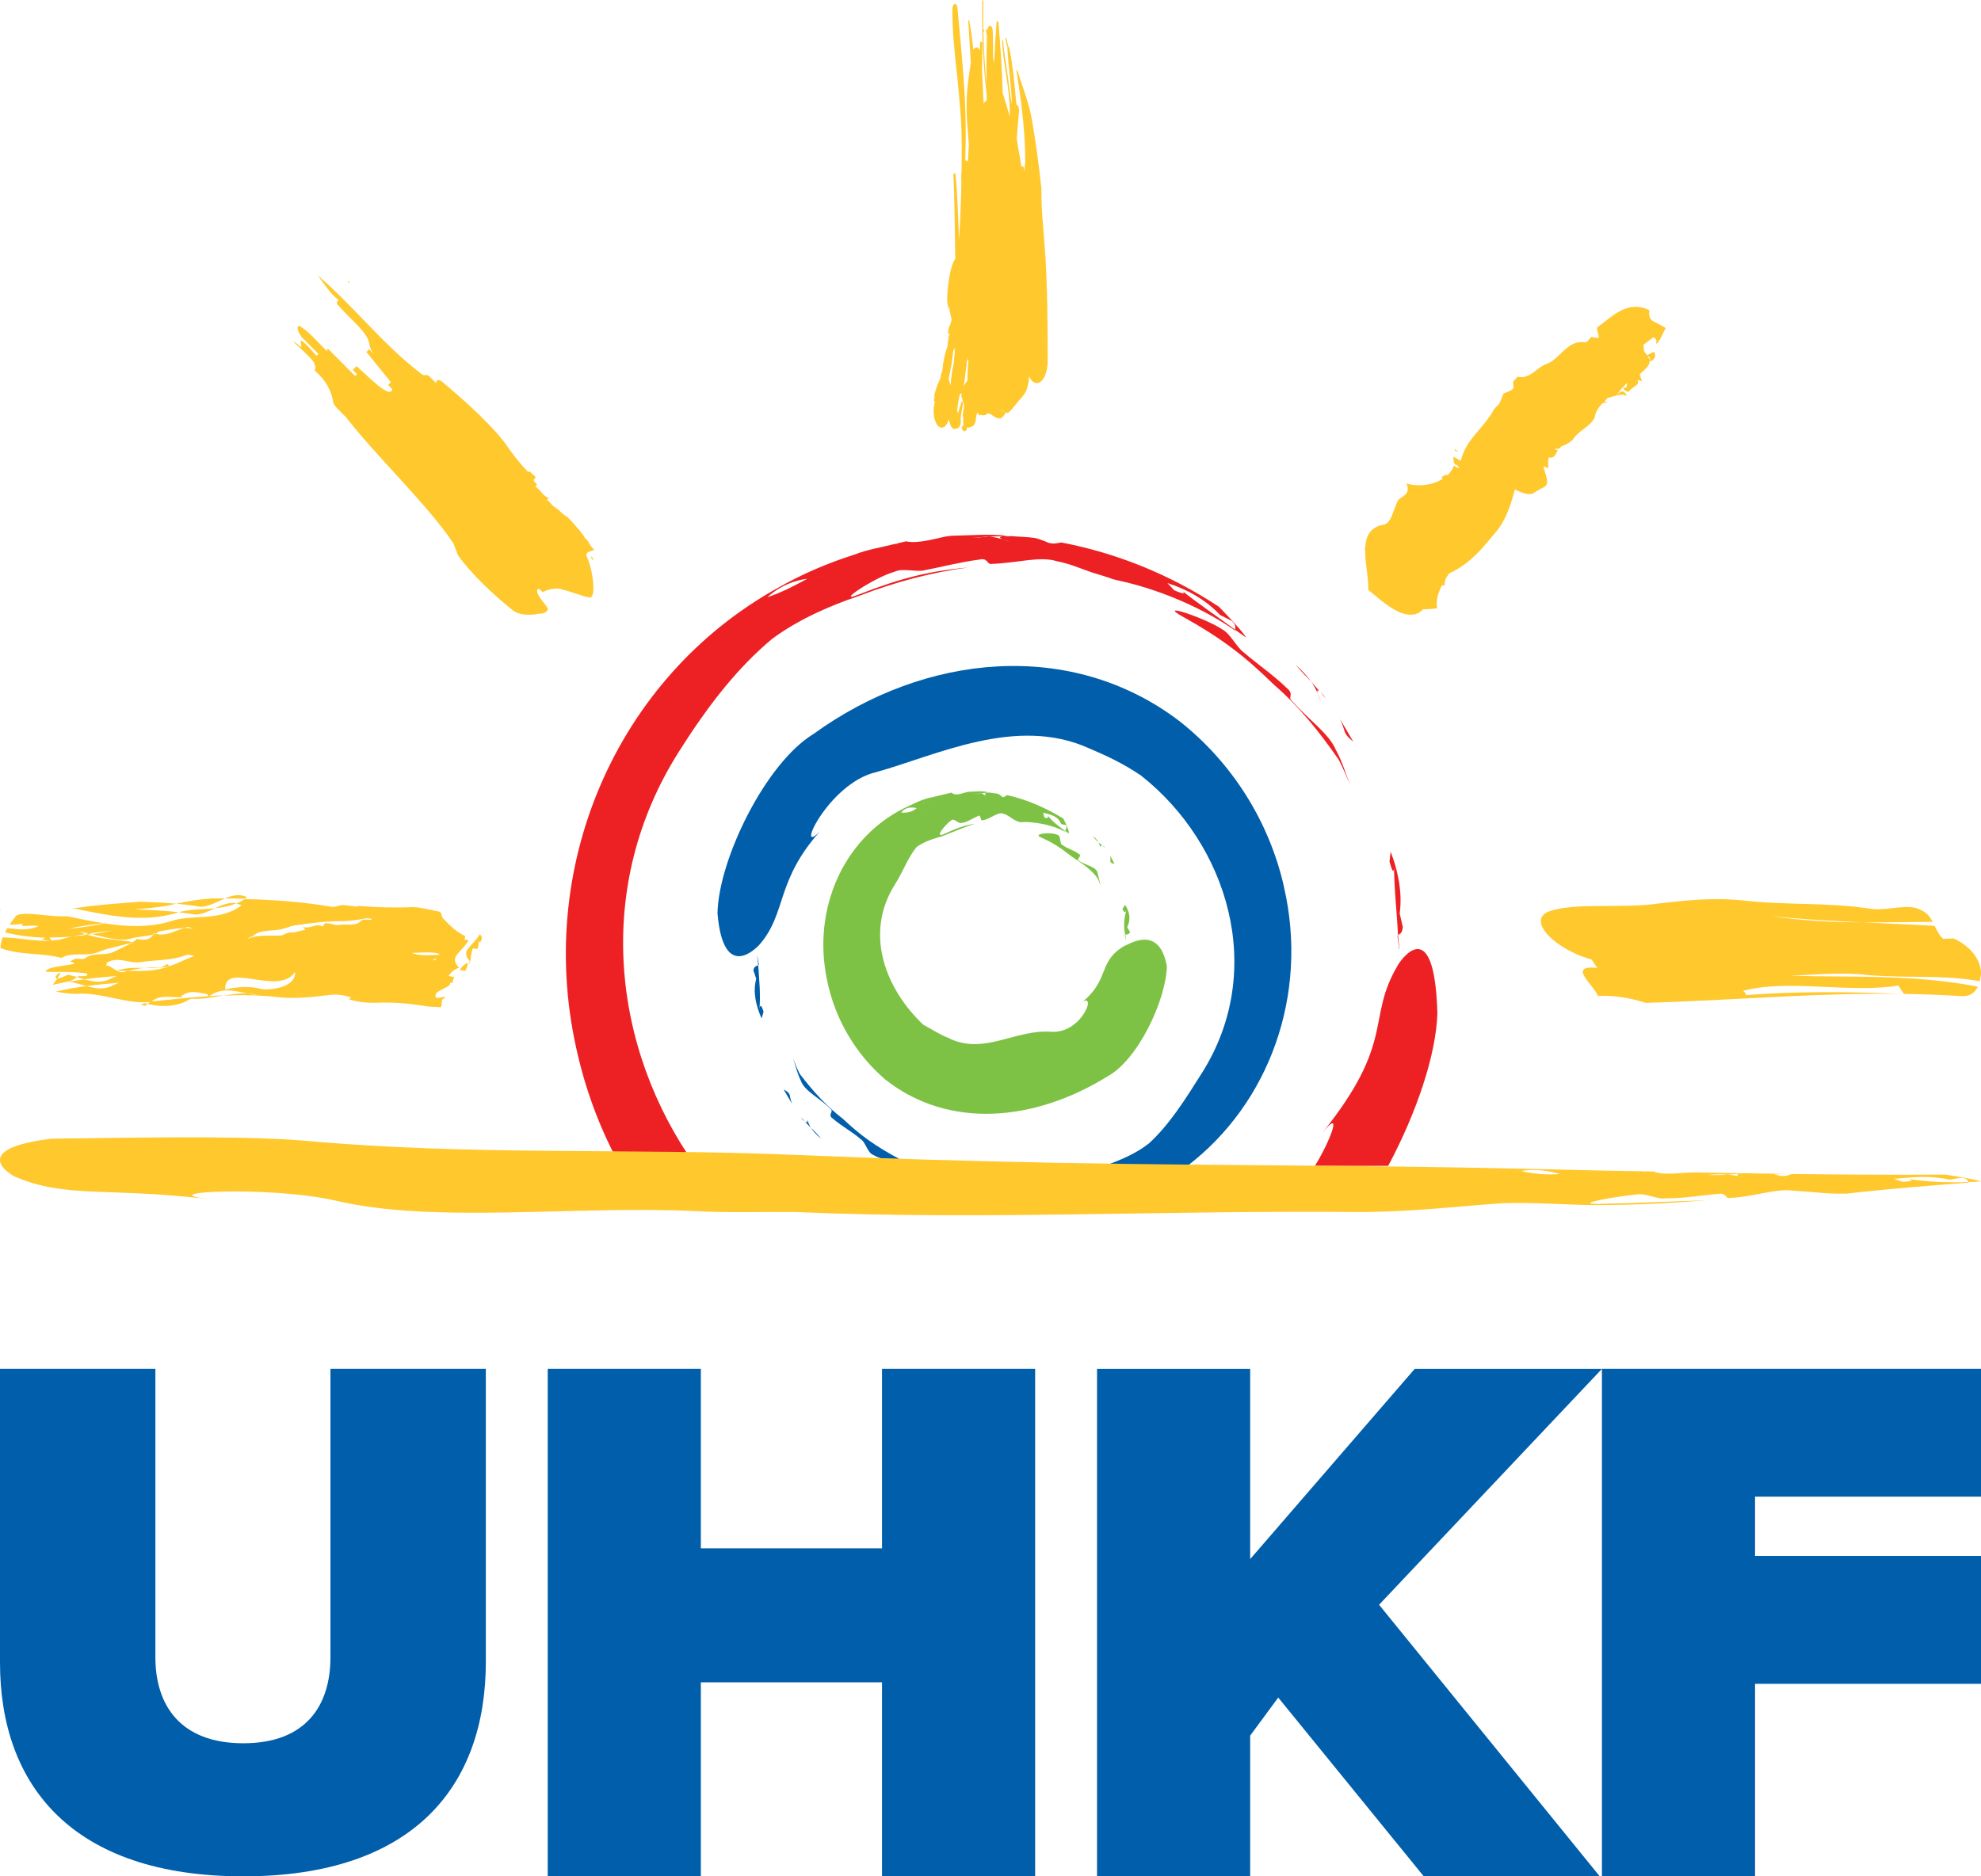 <svg width="114" height="108" viewBox="0 0 114 108" fill="none" xmlns="http://www.w3.org/2000/svg">
<g id="v2 UHKF logos" clip-path="url(#clip0_60248_24453)">
<path id="Vector" d="M0 78.788H8.942V95.393C8.942 98.147 10.379 100.341 14.001 100.341C17.622 100.341 19.016 98.147 19.016 95.393V78.788H27.958V95.651C27.958 102.793 23.813 108 14.001 108C4.188 108 0 102.793 0 95.695V78.788Z" fill="#005EAA"/>
<path id="Vector_2" d="M50.758 108V96.832H40.331V108H31.52V78.788H40.331V89.121H50.758V78.788H59.569V108H50.758Z" fill="#005EAA"/>
<path id="Vector_3" d="M81.933 108L73.558 97.71L71.943 99.9V108.004H63.131V78.792H71.943V89.741L81.411 78.792H92.186L79.361 92.368L92.063 108.004H81.937L81.933 108Z" fill="#005EAA"/>
<path id="Vector_4" d="M92.186 108V78.788H114V86.145H100.997V89.559H114V96.919H100.997V108H92.186Z" fill="#005EAA"/>
<path id="Vector_5" d="M64.137 49.732L63.883 49.231C63.903 49.33 63.915 49.438 63.895 49.557C63.915 49.688 64.026 49.692 64.137 49.732Z" fill="#7DC245"/>
<path id="Vector_6" d="M63.595 48.809L63.536 48.722L63.452 48.682L63.595 48.809Z" fill="#7DC245"/>
<path id="Vector_7" d="M62.898 48.126C62.989 48.273 63.104 48.384 63.222 48.496C63.155 48.368 63.052 48.241 62.898 48.126Z" fill="#7DC245"/>
<path id="Vector_8" d="M63.306 48.774C63.314 48.694 63.346 48.635 63.449 48.678H63.453L63.218 48.492C63.266 48.587 63.294 48.682 63.302 48.774" fill="#7DC245"/>
<path id="Vector_9" d="M63.306 48.773C63.298 48.861 63.306 48.956 63.302 49V48.773H63.306Z" fill="#7DC245"/>
<path id="Vector_10" d="M62.039 49.513C61.952 49.485 62.276 49.235 62.102 49.167C61.786 48.925 61.421 48.845 61.148 48.643C60.974 48.615 61.057 48.094 60.875 48.062C60.511 47.864 59.391 47.987 59.894 48.197C60.618 48.515 61.073 48.829 61.647 49.282C62.146 49.636 62.72 49.958 63.123 50.499C63.226 50.654 63.278 50.821 63.337 50.98C63.286 50.761 63.234 50.526 63.163 50.26C63.112 49.875 62.447 49.815 62.039 49.513Z" fill="#7DC245"/>
<path id="Vector_11" d="M65.027 53.642C64.972 53.551 64.865 53.372 64.865 53.372C65.087 52.935 65.012 52.47 64.742 52.088L64.596 52.315C64.683 52.549 64.786 52.561 64.837 52.319C64.667 52.879 64.655 53.332 64.754 53.809C64.861 53.778 64.992 53.778 65.031 53.638" fill="#7DC245"/>
<path id="Vector_12" d="M64.814 54.1L64.751 53.817L64.715 53.829L64.802 54.108L64.814 54.1Z" fill="#7DC245"/>
<path id="Vector_13" d="M61.164 47.096C60.111 46.464 59.054 46.007 57.946 45.765C57.847 45.833 57.772 45.92 57.665 45.86C57.586 45.781 57.507 45.725 57.423 45.689L56.933 45.618L56.755 45.63C56.66 45.669 56.687 45.737 56.743 45.801L56.901 45.968C56.873 45.928 56.794 45.864 56.743 45.801L56.481 45.658C56.331 45.693 56.177 45.725 56.014 45.717C56.188 45.658 56.347 45.638 56.481 45.658L56.758 45.626L56.842 45.594C56.465 45.507 56.09 45.57 55.709 45.578L55.476 45.634C55.211 45.717 54.953 45.797 54.748 45.622L54.546 45.666L54.593 45.693L54.514 45.678L53.663 45.884C53.505 46.015 53.358 46.162 53.2 46.274C53.2 46.274 53.034 46.206 52.95 46.174C52.923 46.305 52.855 46.417 52.753 46.512C52.947 46.552 53.117 46.608 53.259 46.627C53.497 46.739 53.505 46.115 53.845 46.409C53.505 46.115 53.497 46.743 53.259 46.627C53.117 46.611 52.943 46.552 52.753 46.512C52.551 46.707 52.218 46.806 51.862 46.77C52.084 46.456 52.44 46.449 52.753 46.512C52.852 46.421 52.923 46.305 52.95 46.174C53.038 46.206 53.2 46.266 53.2 46.266C53.362 46.162 53.509 46.015 53.663 45.884C53.089 45.98 52.578 46.266 52.036 46.516C48.537 48.253 46.728 52.331 47.595 56.416C48.042 58.638 49.23 60.669 50.952 62.143C54.617 65.025 59.549 64.544 63.713 61.968C65.51 61.007 67.113 57.501 67.149 55.621C66.71 53.098 64.818 54.453 64.719 54.437C63.104 55.375 63.935 56.46 62.09 57.823C63.242 56.802 62.355 59.492 60.519 59.389C58.441 59.214 56.6 60.788 54.542 59.727C54.083 59.552 53.647 59.258 53.129 58.98C51.023 56.989 49.685 53.797 51.494 50.916C51.949 50.212 52.214 49.421 52.733 48.766C53.196 48.416 53.813 48.249 54.241 48.126C54.91 47.867 55.48 47.613 56.101 47.41C55.405 47.522 54.938 47.72 54.257 48.038C53.782 48.205 54.407 47.446 54.748 47.215C54.878 47.065 55.199 47.45 55.333 47.367C55.654 47.335 55.931 47.124 56.291 46.965C56.446 46.858 56.43 47.259 56.505 47.219C56.968 47.184 57.419 46.695 57.736 46.838C57.978 46.898 58.168 47.069 58.358 47.184C58.48 47.247 58.599 47.307 58.738 47.327L59.035 47.311C59.715 47.343 60.586 47.49 61.279 47.863L61.287 47.828C60.931 47.538 60.558 47.327 60.25 46.87C60.392 47.053 60.309 47.136 60.099 47.049L60.032 46.778C60.436 46.878 60.903 46.969 61.065 47.434C61.065 47.434 61.255 47.47 61.35 47.49C61.421 47.621 61.334 47.72 61.291 47.828L61.52 47.975C61.508 47.7 61.176 47.084 61.168 47.084" fill="#7DC245"/>
<path id="Vector_14" d="M56.466 45.646L56.699 45.634C56.386 45.559 56.07 45.638 55.753 45.626C55.939 45.805 56.193 45.725 56.466 45.646Z" fill="#7DC245"/>
<path id="Vector_15" d="M77.88 42.693L77.108 41.381C77.219 41.62 77.31 41.854 77.382 42.109C77.512 42.415 77.682 42.514 77.88 42.689" fill="#ED2124"/>
<path id="Vector_16" d="M76.309 40.221L76.154 40.002L75.984 39.839L76.309 40.221Z" fill="#ED2124"/>
<path id="Vector_17" d="M74.551 38.253C74.848 38.619 75.157 38.933 75.466 39.243C75.232 38.937 74.939 38.607 74.551 38.253Z" fill="#ED2124"/>
<path id="Vector_18" d="M75.83 39.915C75.782 39.748 75.786 39.649 75.98 39.831V39.839L75.462 39.243C75.624 39.478 75.739 39.708 75.83 39.915Z" fill="#ED2124"/>
<path id="Vector_19" d="M75.83 39.915C75.877 40.078 75.981 40.308 76.005 40.399C75.965 40.248 75.905 40.093 75.83 39.915Z" fill="#ED2124"/>
<path id="Vector_20" d="M74.314 40.304C74.124 40.149 74.468 39.934 74.068 39.62C73.221 38.798 72.382 38.253 71.567 37.546C71.171 37.264 70.799 36.473 70.355 36.238C69.366 35.571 66.536 34.633 68.036 35.479C70.28 36.723 71.638 37.768 73.3 39.402C74.745 40.646 75.909 42.1 77.045 43.738C77.298 44.231 77.5 44.716 77.706 45.197C77.445 44.565 77.259 43.869 76.883 43.181C76.479 42.216 75.351 41.477 74.314 40.304Z" fill="#ED2124"/>
<path id="Vector_21" d="M80.726 53.356C80.663 53.094 80.548 52.581 80.548 52.581C80.707 51.405 80.469 50.161 80.026 49.02L79.962 49.588C80.141 50.26 80.243 50.328 80.22 49.696C80.22 51.15 80.386 52.454 80.449 53.821C80.56 53.734 80.691 53.749 80.726 53.36" fill="#ED2124"/>
<path id="Vector_22" d="M80.529 54.616L80.449 53.821L80.418 53.849L80.517 54.644L80.529 54.616Z" fill="#ED2124"/>
<path id="Vector_23" d="M56.921 30.865C57.115 30.861 57.336 30.861 57.582 30.865C56.695 30.758 55.812 30.881 54.926 30.877C55.409 31.052 56.157 30.961 56.921 30.865Z" fill="#ED2124"/>
<path id="Vector_24" d="M82.717 58.316C82.543 52.267 80.477 55.443 80.417 55.598C78.612 58.666 80.342 59.93 76.075 65.228C77.37 63.622 76.483 65.796 75.671 67.104H79.887C81.518 64.051 82.65 60.705 82.717 58.312" fill="#ED2124"/>
<path id="Vector_25" d="M39.085 43.237C40.708 40.674 42.386 38.484 44.416 36.787C45.96 35.63 47.88 34.824 49.349 34.331C51.621 33.456 53.683 32.936 55.714 32.665C53.438 32.868 51.807 33.289 49.467 34.2C47.9 34.843 50.35 33.214 51.486 32.908C51.941 32.677 52.776 32.952 53.236 32.816C54.273 32.618 55.215 32.359 56.363 32.208C56.85 32.093 56.798 32.49 57.04 32.459C58.571 32.407 59.838 31.994 60.82 32.304C61.58 32.447 62.217 32.741 62.85 32.952C63.25 33.079 63.654 33.19 64.07 33.345L64.905 33.54C64.735 33.345 64.711 33.17 64.687 32.995C64.707 33.17 64.735 33.341 64.905 33.54C66.916 34.044 69.2 34.986 71.084 36.298L71.076 36.246C70.003 35.444 68.922 34.736 67.818 33.838C68.317 34.191 68.19 34.251 67.569 33.973L67.181 33.56C68.337 33.933 69.413 34.537 70.201 35.392C70.201 35.392 70.664 35.626 70.898 35.745C71.167 36.02 71.072 36.111 71.072 36.246L71.721 36.703C71.412 36.206 70.138 34.919 70.138 34.919C67.252 33.019 64.176 31.815 61.069 31.223C60.816 31.266 60.634 31.33 60.317 31.235C60.084 31.127 59.846 31.044 59.601 30.976C59.141 30.897 58.678 30.901 58.223 30.861L57.728 30.869H57.72C57.455 30.901 57.53 30.968 57.685 31.04C57.863 31.091 58.021 31.151 58.16 31.207C58.073 31.171 57.839 31.099 57.685 31.04C57.475 30.972 57.23 30.921 56.949 30.881C56.525 30.925 56.09 30.964 55.63 30.964C56.141 30.889 56.576 30.865 56.949 30.881L57.72 30.869H57.728L57.962 30.841C56.905 30.722 55.848 30.817 54.791 30.837C54.55 30.853 54.32 30.897 54.138 30.945C53.39 31.115 52.654 31.282 52.143 31.159L51.589 31.286L51.7 31.294L51.49 31.31C50.714 31.509 49.911 31.628 49.158 31.926C48.688 32.176 48.224 32.455 47.749 32.693C47.745 32.685 47.369 32.725 47.175 32.737C47.021 32.924 46.768 33.122 46.459 33.313C46.902 33.234 47.31 33.19 47.666 33.114C48.22 33.087 48.624 32.308 49.349 32.447C48.624 32.308 48.224 33.087 47.666 33.114C47.31 33.19 46.902 33.238 46.459 33.313C45.794 33.675 44.939 34.128 44.159 34.374C44.903 33.707 45.707 33.409 46.459 33.313C46.768 33.126 47.021 32.928 47.175 32.737C47.365 32.725 47.741 32.685 47.749 32.693C48.224 32.455 48.688 32.181 49.158 31.926C47.658 32.403 46.174 33.031 44.757 33.842C35.506 38.969 30.641 49.962 33.274 60.82C33.8 63.042 34.623 65.156 35.692 67.119H40.038C35.217 60.347 34.137 51.019 39.081 43.245" fill="#ED2124"/>
<path id="Vector_26" d="M45.097 62.708L45.588 63.551C45.525 63.396 45.481 63.237 45.457 63.062C45.39 62.855 45.252 62.803 45.097 62.708Z" fill="#005EAA"/>
<path id="Vector_27" d="M46.091 64.31L46.19 64.453L46.309 64.544L46.091 64.31Z" fill="#005EAA"/>
<path id="Vector_28" d="M47.251 65.546C47.069 65.307 46.867 65.104 46.657 64.914C46.8 65.116 46.993 65.331 47.251 65.546Z" fill="#005EAA"/>
<path id="Vector_29" d="M46.459 64.46C46.471 64.584 46.451 64.655 46.312 64.548L46.661 64.918C46.566 64.758 46.507 64.603 46.463 64.46" fill="#005EAA"/>
<path id="Vector_30" d="M46.459 64.46C46.443 64.337 46.4 64.182 46.392 64.123L46.459 64.46Z" fill="#005EAA"/>
<path id="Vector_31" d="M47.829 63.872C47.963 63.96 47.627 64.194 47.908 64.369C48.466 64.85 49.036 65.136 49.535 65.573C49.8 65.72 49.927 66.344 50.223 66.46C50.877 66.853 52.709 67.231 51.787 66.726C50.406 65.987 49.547 65.382 48.505 64.397C47.567 63.673 46.788 62.815 46.032 61.825C45.865 61.519 45.751 61.213 45.636 60.903C45.774 61.313 45.869 61.754 46.083 62.195C46.301 62.827 47.172 63.181 47.837 63.872" fill="#005EAA"/>
<path id="Vector_32" d="M43.356 55.852C43.407 56.019 43.518 56.341 43.518 56.341C43.312 57.104 43.506 57.895 43.827 58.618L43.941 58.237C43.819 57.816 43.712 57.78 43.696 58.189C43.783 57.243 43.688 56.421 43.633 55.554C43.526 55.614 43.399 55.602 43.356 55.856" fill="#005EAA"/>
<path id="Vector_33" d="M43.577 55.041L43.633 55.554L43.673 55.534L43.585 55.029L43.577 55.041Z" fill="#005EAA"/>
<path id="Vector_34" d="M73.886 51.031C73.023 47.22 70.846 43.842 67.854 41.493C61.667 36.795 53.259 37.574 46.807 42.252C44.04 43.941 41.349 49.489 41.289 52.566C41.63 56.623 43.593 54.477 43.664 54.418C45.339 52.546 44.563 50.642 47.397 47.625C45.525 49.76 47.579 45.066 50.453 44.434C53.912 43.468 58.484 41.183 62.66 43.067C63.626 43.476 64.632 43.937 65.669 44.645C70.629 48.563 72.936 55.825 69.148 61.79C68.19 63.308 67.307 64.719 66.12 65.812C65.332 66.436 64.355 66.822 63.535 67.108H68.329C73.031 63.519 75.331 57.255 73.882 51.031" fill="#005EAA"/>
<path id="Vector_35" d="M111.898 67.608C108.827 67.628 105.941 67.608 103.119 67.573C102.905 67.648 102.751 67.72 102.462 67.684C102.335 67.648 102.212 67.624 102.089 67.6C102.256 67.588 102.446 67.581 102.652 67.569L101.816 67.553C101.816 67.553 101.804 67.553 101.797 67.553L101.25 67.545L100.233 67.525C100.233 67.525 100.257 67.529 100.265 67.533L97.518 67.481C97.304 67.493 97.098 67.497 96.932 67.509C96.255 67.557 95.574 67.608 95.158 67.433L94.656 67.418L94.751 67.449L94.573 67.418L92.447 67.382C91.054 67.346 89.648 67.314 88.223 67.286C78.993 67.06 70.494 67.104 60.923 66.933C55.737 66.833 50.762 66.686 45.873 66.48C36.136 66.062 27.253 66.543 17.405 65.649C13.633 65.339 6.622 65.502 2.977 65.542C-1.9 66.126 0.629 67.636 0.863 67.728C3.796 68.984 6.116 68.328 11.938 69.011C8.629 68.598 15.517 68.248 19.317 69.107C25.001 70.454 33.112 69.369 40.13 69.715C41.883 69.81 43.744 69.747 45.842 69.766C56.715 70.228 66.813 69.655 78.245 69.763C81.269 69.758 83.933 69.429 86.482 69.254C88.346 69.19 90.337 69.365 91.853 69.365C94.232 69.361 96.283 69.238 98.25 69.087C96.057 69.15 94.454 69.246 92.008 69.297C90.377 69.317 93.144 68.844 94.224 68.749C94.687 68.665 95.416 69.059 95.875 68.975C96.884 68.975 97.811 68.817 98.887 68.717C99.35 68.642 99.291 68.995 99.52 68.956C100.993 68.876 102.125 68.423 103.071 68.522C103.784 68.57 104.425 68.63 105.05 68.677C105.45 68.705 105.846 68.713 106.262 68.705L107.065 68.614C109.001 68.407 111.241 68.224 113.315 68.069L113.288 68.038C112.072 68.073 110.889 68.042 109.622 67.831C110.176 67.906 110.105 68.006 109.48 68.022L108.997 67.851C110.085 67.751 111.166 67.652 112.191 67.903C112.191 67.903 112.654 67.819 112.88 67.787C113.228 67.835 113.204 67.942 113.284 68.034L114.004 68.006C113.493 67.831 111.902 67.604 111.902 67.604L111.898 67.608ZM87.527 67.402C88.39 67.255 89.126 67.398 89.763 67.573C89.094 67.64 88.219 67.573 87.527 67.402ZM100.098 67.708C99.904 67.664 99.687 67.632 99.433 67.608C99.057 67.636 98.665 67.644 98.258 67.628C98.709 67.585 99.105 67.585 99.433 67.608L100.126 67.561L100.288 67.541C100.288 67.541 100.312 67.545 100.324 67.549L100.126 67.561H100.118C99.889 67.608 99.956 67.66 100.098 67.708C100.257 67.751 100.403 67.791 100.526 67.839C100.451 67.807 100.233 67.759 100.098 67.708Z" fill="#FFC82C"/>
<path id="Vector_36" d="M33.42 31.755C33.42 31.755 33.389 31.743 33.373 31.735C33.381 31.747 33.385 31.755 33.393 31.767C33.405 31.767 33.416 31.767 33.428 31.767C33.428 31.763 33.425 31.755 33.42 31.751V31.755Z" fill="#FFC82C"/>
<path id="Vector_37" d="M34.002 32.057C34.026 32.109 34.046 32.165 34.105 32.217C34.125 32.221 34.137 32.224 34.145 32.224C34.133 32.197 34.117 32.157 34.102 32.117C34.07 32.038 34.026 32.03 34.002 32.057Z" fill="#FFC82C"/>
<path id="Vector_38" d="M34.145 32.224C34.157 32.252 34.16 32.268 34.16 32.268C34.16 32.256 34.16 32.24 34.16 32.228C34.153 32.224 34.153 32.224 34.153 32.224C34.153 32.224 34.153 32.224 34.145 32.224Z" fill="#FFC82C"/>
<path id="Vector_39" d="M22.21 20.651C22.21 20.651 22.21 20.691 22.23 20.715C22.942 21.482 23.643 22.249 24.332 23.032C24.356 23.055 24.383 23.067 24.399 23.059C24.411 23.048 24.403 23.02 24.383 22.996C23.695 22.213 22.99 21.442 22.277 20.679C22.254 20.655 22.226 20.639 22.21 20.651Z" fill="#FFC82C"/>
<path id="Vector_40" d="M20.109 16.235C20.101 16.212 20.073 16.184 20.049 16.176C20.025 16.168 20.013 16.184 20.021 16.208C20.029 16.235 20.061 16.259 20.081 16.267C20.109 16.275 20.121 16.263 20.109 16.235Z" fill="#FFC82C"/>
<path id="Vector_41" d="M27.06 55.351C27.016 55.367 26.972 55.383 26.936 55.403C26.996 55.411 27.048 55.423 27.048 55.423C27.052 55.399 27.056 55.375 27.06 55.355V55.351Z" fill="#FFC82C"/>
<path id="Vector_42" d="M26.695 56.174C26.695 56.174 26.671 56.21 26.655 56.225C26.667 56.225 26.679 56.23 26.691 56.233C26.691 56.214 26.691 56.194 26.695 56.174Z" fill="#FFC82C"/>
<path id="Vector_43" d="M27.214 54.58C27.277 54.592 27.4 54.612 27.463 54.624C27.554 54.493 27.518 54.346 27.546 54.203C27.609 54.215 27.669 54.222 27.685 54.155C27.764 53.98 27.72 53.845 27.605 53.781C27.182 54.52 26.446 54.683 27.059 55.351C27.103 55.093 27.107 54.831 27.214 54.584V54.58Z" fill="#FFC82C"/>
<path id="Vector_44" d="M26.921 55.411C26.727 55.499 26.596 55.618 26.45 55.828C26.56 55.848 26.667 55.864 26.778 55.884C26.845 55.729 26.921 55.578 26.921 55.411Z" fill="#FFC82C"/>
<path id="Vector_45" d="M0.064 52.375C0.044 52.375 0.02 52.371 0 52.367C0.044 52.438 0.052 52.418 0.064 52.375Z" fill="#FFC82C"/>
<path id="Vector_46" d="M11.226 52.641C11.614 52.641 11.99 52.458 12.37 52.279C11.622 52.359 10.877 52.335 10.284 52.51C10.596 52.546 10.909 52.585 11.222 52.641H11.226Z" fill="#FFC82C"/>
<path id="Vector_47" d="M14.21 51.639C13.771 51.429 13.351 51.54 12.94 51.715C13.324 51.715 13.708 51.715 14.084 51.727C14.123 51.699 14.167 51.671 14.21 51.639Z" fill="#FFC82C"/>
<path id="Vector_48" d="M12.37 52.279C12.793 52.235 13.213 52.156 13.609 51.989C13.185 51.913 12.778 52.092 12.37 52.279Z" fill="#FFC82C"/>
<path id="Vector_49" d="M3.903 56.106C3.582 56.261 3.396 56.321 3.293 56.329C3.23 56.42 3.151 56.532 3.044 56.667C3.06 56.667 3.08 56.671 3.095 56.675C3.408 56.599 3.725 56.532 4.041 56.476C4.18 56.408 4.315 56.333 4.433 56.234C4.255 56.186 4.081 56.138 3.899 56.106H3.903Z" fill="#FFC82C"/>
<path id="Vector_50" d="M3.293 56.325C3.824 55.55 2.898 56.349 3.293 56.325Z" fill="#FFC82C"/>
<path id="Vector_51" d="M6.156 53.098C6.096 53.106 6.037 53.11 5.977 53.117C5.993 53.117 6.005 53.121 6.021 53.126C6.064 53.117 6.112 53.11 6.156 53.098Z" fill="#FFC82C"/>
<path id="Vector_52" d="M9.049 55.693C8.8 55.677 8.542 55.689 8.285 55.713C8.8 55.725 9.314 55.737 9.773 55.597C9.71 55.586 9.662 55.506 9.599 55.494C9.449 55.613 9.231 55.721 9.045 55.689L9.049 55.693Z" fill="#FFC82C"/>
<path id="Vector_53" d="M0.036 54.572C1.156 54.998 2.395 54.823 3.535 55.137C3.547 55.129 3.555 55.125 3.567 55.121C4.148 54.787 4.928 55.061 5.621 54.819C6.326 54.505 6.975 54.469 7.667 54.227C6.769 54.075 5.882 54.08 5.023 53.801C4.738 53.841 4.449 53.877 4.164 53.901C3.935 53.952 3.709 54.008 3.479 54.075C3.301 54.107 3.123 54.123 2.945 54.135C2.913 54.044 2.882 53.992 2.842 53.96C3.282 53.96 3.725 53.944 4.164 53.905C4.41 53.849 4.655 53.805 4.904 53.766C4.794 53.726 4.683 53.682 4.572 53.63L4.944 53.694C5.003 53.706 5.063 53.714 5.122 53.73C5.538 53.666 5.961 53.614 6.409 53.567C6.045 53.642 5.672 53.714 5.296 53.77C5.993 53.928 6.706 54.171 7.442 54.052C7.849 53.909 8.348 53.916 8.819 53.789C8.835 53.766 8.847 53.742 8.863 53.714C8.895 53.726 8.926 53.738 8.958 53.746C9.021 53.71 9.096 53.65 9.14 53.614C9.619 53.539 10.106 53.428 10.597 53.416C10.64 53.404 10.688 53.388 10.731 53.376C10.87 53.328 11.044 53.428 11.167 53.452C10.977 53.42 10.787 53.412 10.597 53.416C10.015 53.595 9.528 53.913 8.958 53.742C8.914 53.766 8.875 53.785 8.851 53.781C8.843 53.781 8.831 53.785 8.823 53.789C8.59 54.171 8.186 54.103 7.834 54.044C7.869 54.195 7.695 54.091 7.667 54.234C7.24 54.453 6.808 54.668 6.456 54.827C5.902 55.021 5.435 54.795 4.912 55.145C4.758 55.264 4.524 55.153 4.323 55.188C4.232 55.24 4.133 55.284 4.034 55.327C4.121 55.367 4.208 55.407 4.295 55.455C4.342 55.534 2.628 55.626 2.636 55.916C2.621 55.987 4.034 55.88 4.996 56.027C5.142 56.269 4.627 56.15 4.489 56.198C4.473 56.214 4.453 56.23 4.433 56.245C4.572 56.285 4.715 56.325 4.853 56.365C5.091 56.333 5.332 56.305 5.569 56.281C5.953 56.242 6.341 56.206 6.733 56.174C6.622 56.218 6.512 56.261 6.401 56.313C6.345 56.345 6.29 56.373 6.234 56.397C5.787 56.583 5.328 56.5 4.857 56.373C4.584 56.408 4.315 56.452 4.046 56.5C4.038 56.5 4.03 56.508 4.022 56.512C4.342 56.567 4.659 56.675 4.972 56.758C5.593 56.675 6.219 56.615 6.852 56.563C6.741 56.607 6.63 56.651 6.516 56.703C6.017 56.989 5.502 56.901 4.972 56.758C4.378 56.838 3.792 56.937 3.214 57.08C3.575 57.14 3.99 57.207 4.358 57.203C5.866 57.092 7.264 57.823 8.673 57.672C8.867 57.533 9.057 57.43 9.227 57.41C9.627 57.334 10.062 57.41 10.45 57.402C10.415 57.251 10.604 57.283 10.616 57.215C11.044 56.997 11.467 57.144 11.903 57.215C11.966 57.227 11.95 57.295 12.002 57.366C12.722 56.81 13.494 57.029 14.254 57.187C14.452 57.199 14.65 57.227 14.844 57.283C14.65 57.263 14.452 57.227 14.254 57.187C13.799 57.16 13.34 57.227 12.877 57.311C13.981 57.255 15.014 57.279 16.071 57.402C17.08 57.501 18.07 57.378 19.055 57.259C19.459 57.215 19.835 57.299 20.207 57.406C20.168 57.442 20.124 57.482 20.085 57.525C20.548 57.66 21.003 57.724 21.506 57.716C21.549 57.716 21.597 57.716 21.64 57.716C22.677 57.676 23.544 57.752 24.558 57.923C24.807 57.966 25.068 57.935 25.318 57.978C25.52 57.939 25.29 57.466 25.614 57.45C25.603 57.426 25.591 57.402 25.583 57.37C25.329 57.418 25.092 57.513 25.056 57.354C25.029 57.048 25.508 56.969 25.856 56.715C25.876 56.663 25.895 56.611 25.923 56.559C25.923 56.559 25.963 56.567 26.014 56.575C26.03 56.559 26.042 56.54 26.054 56.524C26.062 56.424 26.093 56.329 26.137 56.234C26.026 56.214 25.919 56.198 25.808 56.178C25.955 55.967 26.085 55.848 26.279 55.761C26.279 55.761 26.279 55.757 26.279 55.753C26.284 55.753 26.287 55.753 26.291 55.753C26.331 55.737 26.37 55.717 26.414 55.701C25.8 55.033 26.537 54.87 26.96 54.131C26.901 54.099 26.826 54.084 26.735 54.091C26.75 54.02 26.778 53.881 26.778 53.881C26.248 53.646 25.927 53.3 25.5 52.867C25.389 52.776 25.444 52.498 25.258 52.466C24.759 52.382 24.277 52.227 23.766 52.212C22.658 52.259 21.625 52.227 20.579 52.14C20.579 52.156 20.579 52.172 20.579 52.188C20.33 52.16 20.081 52.132 19.823 52.1C19.574 52.056 19.345 52.235 19.095 52.196C17.417 51.91 15.774 51.786 14.08 51.751C13.925 51.858 13.767 51.941 13.601 52.013C13.7 52.029 13.799 52.06 13.902 52.108C12.683 53.058 10.969 52.621 9.864 53.014C8.621 53.396 7.327 53.348 6.017 53.15C5.324 53.292 4.616 53.404 3.903 53.463C4.572 53.316 5.245 53.221 5.973 53.142C5.277 53.034 4.576 52.887 3.871 52.74C3.044 52.776 2.288 52.609 1.457 52.593C1.255 52.633 1.069 52.601 0.918 52.72C0.796 52.883 0.669 53.05 0.554 53.217C0.804 53.237 1.073 53.205 1.306 53.161C1.275 53.181 1.263 53.241 1.255 53.281C1.595 53.324 1.865 53.241 2.217 53.3C1.643 53.591 1.037 53.487 0.42 53.424C0.372 53.503 0.325 53.583 0.285 53.662C1.041 53.857 1.825 53.952 2.617 53.972C2.589 53.988 2.557 54.004 2.526 54.02L2.387 54.068L2.898 54.151C1.995 54.187 1.061 53.968 0.151 53.956C0.079 54.155 0.032 54.366 0.028 54.588L0.036 54.572ZM24.953 55.284C24.953 55.284 24.942 55.248 24.934 55.228C25.009 55.2 25.08 55.18 25.147 55.16C25.084 55.236 25.013 55.292 24.953 55.28V55.284ZM25.286 54.906C25.286 54.906 25.278 54.942 25.27 54.958C24.704 54.974 24.11 55.041 23.707 54.846C24.249 54.839 24.843 54.763 25.286 54.906ZM22.301 53.094C22.301 53.094 22.301 53.114 22.297 53.126C22.297 53.118 22.294 53.11 22.294 53.102C22.294 53.102 22.301 53.098 22.305 53.094H22.301ZM14.555 53.877C15.026 53.452 15.695 53.638 16.312 53.452C16.514 53.412 16.728 53.304 16.926 53.269C17.852 53.138 18.779 53.006 19.74 53.022C20.128 53.014 20.591 52.951 20.991 52.871C21.126 52.847 21.252 52.859 21.375 52.883C21.375 52.903 21.379 52.923 21.383 52.943C21.229 52.935 21.07 52.927 20.916 52.931C20.777 52.979 20.611 53.169 20.548 53.157C20.271 53.257 19.962 53.201 19.634 53.221C19.356 53.32 19.071 53.126 18.747 53.142C18.683 53.13 18.596 53.261 18.581 53.332C18.173 53.118 17.84 53.495 17.421 53.352L17.579 53.523C17.318 53.551 17.1 53.658 16.776 53.674C16.526 53.63 16.285 53.881 16.099 53.849C15.45 53.885 14.828 53.777 14.258 54.044C14.349 53.913 14.472 53.936 14.551 53.877H14.555ZM16.974 55.951C17.057 56.834 15.54 57.013 15.042 56.925C14.436 56.762 13.68 56.774 12.964 56.961C12.853 55.284 16.051 57.374 16.97 55.951H16.974ZM9.777 55.598C8.986 55.92 8.162 55.892 7.359 55.88C7.283 55.9 7.208 55.92 7.137 55.944C6.979 55.975 6.856 55.944 6.741 55.884C6.721 55.884 6.702 55.884 6.682 55.884C6.694 55.88 6.706 55.876 6.717 55.872C6.547 55.781 6.393 55.641 6.183 55.562L6.108 55.621C6.124 55.55 6.136 55.482 6.151 55.411C6.808 55.017 7.422 55.482 8.087 55.379C8.95 55.236 9.837 55.316 10.743 54.962C10.882 54.914 11.056 55.014 11.178 55.037C10.7 55.172 10.26 55.459 9.781 55.598H9.777Z" fill="#FFC82C"/>
<path id="Vector_54" d="M12.944 51.711C12.69 51.711 12.437 51.711 12.184 51.715C11.463 51.763 10.814 51.87 10.137 52.017C10.6 52.057 11.067 52.112 11.53 52.192C12.009 52.196 12.473 51.91 12.944 51.711Z" fill="#FFC82C"/>
<path id="Vector_55" d="M9.587 52.144C9.773 52.1 9.955 52.056 10.133 52.017C9.445 51.957 8.756 51.925 8.063 51.901C6.903 52.001 5.747 52.06 4.572 52.239C4.437 52.255 4.307 52.267 4.18 52.271C6.218 52.7 8.253 53.13 10.173 52.541C10.209 52.529 10.248 52.517 10.284 52.505C9.445 52.41 8.601 52.374 7.762 52.346C8.368 52.295 8.973 52.235 9.587 52.14V52.144Z" fill="#FFC82C"/>
<path id="Vector_56" d="M5.122 53.722C5.047 53.734 4.976 53.746 4.9 53.758C4.94 53.769 4.984 53.785 5.023 53.797C5.114 53.785 5.209 53.773 5.3 53.758C5.241 53.746 5.181 53.73 5.122 53.718V53.722Z" fill="#FFC82C"/>
<path id="Vector_57" d="M6.717 55.876C6.717 55.876 6.733 55.884 6.741 55.888C6.947 55.88 7.153 55.88 7.362 55.884C7.667 55.804 7.98 55.745 8.293 55.713C7.739 55.701 7.188 55.693 6.721 55.876H6.717Z" fill="#FFC82C"/>
<path id="Vector_58" d="M8.107 57.847C8.17 57.859 8.293 57.879 8.356 57.891C8.404 57.855 8.447 57.819 8.495 57.783C8.435 57.772 8.38 57.756 8.32 57.74L8.107 57.847Z" fill="#FFC82C"/>
<path id="Vector_59" d="M12.002 57.338C10.846 57.422 9.753 57.533 8.673 57.648C8.613 57.692 8.554 57.736 8.491 57.783C9.172 57.942 9.872 57.97 10.581 57.692C10.719 57.644 10.949 57.465 11.072 57.485C11.673 57.521 12.279 57.394 12.877 57.287C12.595 57.298 12.315 57.318 12.025 57.342C12.018 57.342 12.01 57.342 12.002 57.342V57.338Z" fill="#FFC82C"/>
<path id="Vector_60" d="M89.106 26.084C89.185 26.155 89.126 26.195 89.106 26.084Z" fill="#FFC82C"/>
<path id="Vector_61" d="M78.727 33.937C79.65 34.724 80.71 35.658 81.573 35.308C81.7 35.253 81.803 35.169 81.894 35.07C82.155 35.07 82.428 35.05 82.702 35.01C82.618 34.517 82.785 34.064 82.987 33.679C83.034 33.687 83.085 33.695 83.133 33.703C83.129 33.587 83.149 33.452 83.184 33.329C83.256 33.21 83.327 33.103 83.382 33.011C84.582 32.459 85.294 31.584 86.007 30.706C86.605 30.062 86.933 29.12 87.174 28.174C87.527 28.349 88.045 28.564 88.287 28.357C89.019 27.86 89.249 28.186 88.809 26.847C88.975 26.879 89.063 26.926 89.106 26.966C89.106 26.954 89.102 26.942 89.098 26.926C89.086 26.664 89.094 26.473 89.118 26.322C89.272 26.37 89.462 26.386 89.644 25.897C89.593 25.889 89.494 25.921 89.49 25.817C89.688 25.877 89.775 25.798 89.854 25.69C90.044 25.623 90.258 25.527 90.492 25.329C90.84 24.764 91.584 24.518 91.77 24.013C91.845 23.62 92.039 23.397 92.237 23.194C92.237 23.194 92.237 23.194 92.241 23.194C92.305 23.194 92.364 23.194 92.423 23.183C92.423 23.183 92.431 23.183 92.435 23.183C92.499 23.167 92.554 23.143 92.593 23.099C92.538 23.135 92.479 23.151 92.419 23.167L92.348 23.087C92.403 23.032 92.455 22.972 92.502 22.908C92.906 22.817 93.29 22.61 93.63 22.793C93.405 22.352 93.215 22.57 93.021 22.737C93.207 22.527 93.389 22.237 93.638 22.05C93.603 22.189 93.674 22.384 93.405 22.304C93.464 22.463 93.567 22.531 93.722 22.558C93.852 22.292 94.446 22.157 94.216 21.875C94.303 21.883 94.398 21.903 94.497 21.942L94.379 21.621L94.482 21.637C94.434 21.609 94.387 21.597 94.339 21.577C94.573 21.299 94.953 21.12 94.937 20.718C94.889 20.627 94.85 20.552 94.81 20.492C95.008 20.552 94.901 20.667 95 20.818C95.194 20.651 95.341 20.528 95.174 20.249L94.782 20.448C94.719 20.353 94.668 20.285 94.62 20.233C94.581 19.991 94.553 19.788 94.632 19.804L95.147 19.415C95.277 19.474 95.372 19.57 95.297 19.78C95.447 19.757 95.439 19.606 95.534 19.522L95.855 18.878C95.586 18.719 95.444 18.648 95.198 18.524C94.81 18.334 94.917 17.976 94.913 17.849C93.619 17.249 92.787 18.227 91.932 18.831C91.814 18.934 92.087 19.359 91.964 19.462C91.837 19.439 91.711 19.419 91.58 19.395C91.457 19.498 91.343 19.729 91.216 19.705C90.199 19.53 89.751 20.698 89.007 20.945C88.512 21.108 88.283 21.569 87.657 21.708C87.028 21.724 87.562 21.533 87.079 21.947C87.087 22.074 87.091 22.197 87.099 22.324C86.984 22.555 86.482 22.59 86.49 22.718C86.161 23.66 86.173 23.127 85.829 23.818C85.168 24.808 84.534 25.225 84.178 26.155C84.162 26.143 84.146 26.128 84.138 26.112C84.154 26.128 84.166 26.143 84.178 26.159C84.135 26.275 84.095 26.398 84.059 26.533L83.64 26.279C83.648 26.461 83.632 26.612 83.739 26.744C83.782 26.724 83.881 26.756 83.972 26.942C83.798 26.954 83.794 26.827 83.667 26.807C83.596 27.014 83.466 27.189 83.307 27.344C83.196 27.328 83.085 27.348 82.955 27.495L83.018 27.566C82.44 27.928 81.621 28.031 80.944 27.833C81.237 28.631 80.473 28.5 80.374 28.981C80.144 29.442 80.057 30.174 79.555 30.213C78.826 30.368 78.601 30.885 78.565 31.517C78.553 31.529 78.541 31.541 78.533 31.557C78.541 31.592 78.553 31.632 78.561 31.668C78.553 32.419 78.767 33.301 78.735 33.945L78.727 33.937Z" fill="#FFC82C"/>
<path id="Vector_62" d="M83.921 25.993C83.838 25.949 83.778 25.905 83.739 25.857C83.683 25.881 83.707 25.981 83.921 25.993Z" fill="#FFC82C"/>
<path id="Vector_63" d="M89.122 52.466C87.816 53.006 89.557 54.679 91.592 55.228C91.671 55.347 91.833 55.59 91.916 55.713C90.127 55.526 91.75 56.71 91.948 57.322C92.76 57.295 93.658 57.386 94.711 57.724C94.913 57.716 95.321 57.704 95.526 57.696C100.296 57.533 104.631 57.14 109.436 57.207C106.281 57.076 103.396 57.056 100.474 57.279C100.443 57.199 100.443 57.1 100.292 57.036C102.94 56.325 106.436 57.195 109.242 56.726C109.321 56.846 109.48 57.084 109.563 57.207C110.671 57.223 111.807 57.267 112.983 57.342C113.438 57.326 113.679 57.084 113.814 56.79C110.014 56.062 106.523 56.269 102.996 56.162C104.421 56.114 105.965 55.935 107.552 56.13C109.749 56.301 111.498 56.118 113.572 56.416C113.687 56.436 113.806 56.46 113.921 56.48C113.956 56.337 113.984 56.194 114.004 56.066C114.004 55.447 113.644 54.592 112.428 54.016C112.31 54.02 112.12 54.028 111.985 54.032L111.942 54.024C111.942 54.024 111.942 54.028 111.942 54.032C111.866 54.032 111.815 54.036 111.815 54.036C111.574 53.801 111.451 53.539 111.332 53.292C109.931 53.209 108.545 53.153 107.156 53.09C105.466 53.082 103.756 53.006 101.951 52.732C103.728 52.919 105.446 53.01 107.156 53.09C108.51 53.098 109.852 53.066 111.217 53.062C111.071 52.772 110.885 52.517 110.477 52.35C109.828 52.001 108.644 52.414 107.75 52.323C105.189 51.917 102.83 52.12 100.348 51.834C98.558 51.647 97.011 51.826 95.467 52.001C93.393 52.319 90.626 51.921 89.118 52.466H89.122Z" fill="#FFC82C"/>
<path id="Vector_64" d="M30.986 35.324C31.212 35.34 31.544 35.249 31.532 35.018C31.342 34.724 30.741 34.116 30.954 33.906C31.006 33.854 31.128 33.973 31.247 34.096C31.461 33.882 32.245 33.822 32.367 33.941C32.593 33.957 33.638 34.363 33.864 34.379C34.386 34.581 34.093 32.693 33.773 32.05C33.638 31.7 34.038 31.783 34.196 31.624C33.903 31.433 33.939 31.155 33.646 30.965C33.697 30.913 33.028 30.13 32.664 29.768C32.664 29.768 32.49 29.701 32.13 29.335C32.007 29.212 31.956 29.267 31.904 29.319L32.011 29.212C31.785 29.196 31.647 28.846 31.473 28.779L31.58 28.671C31.231 28.536 31.097 28.186 30.804 28L30.911 27.892C30.788 27.769 30.669 27.65 30.721 27.598L30.828 27.491C30.76 27.316 30.412 27.181 30.519 27.074L30.412 27.181C29.929 26.696 29.62 26.279 29.311 25.861C28.559 24.677 26.624 22.948 25.432 21.966C25.314 21.847 25.084 21.831 25.1 22.058L24.736 21.692C24.494 21.45 24.455 21.732 24.213 21.49C22.016 19.816 20.35 17.611 18.26 15.83C18.691 16.367 18.945 16.84 19.483 17.269C19.431 17.32 19.325 17.428 19.443 17.551C20.116 18.33 21.066 19.073 21.217 19.649C21.284 19.824 21.244 20.107 21.609 20.468L21.244 20.102L21.086 20.262C21.517 20.798 22.068 21.458 22.495 21.998L22.337 22.157L22.578 22.4C22.448 23.016 21.173 21.629 20.516 21.076L20.302 21.291L20.544 21.533L20.437 21.641C19.879 21.08 19.392 20.591 18.869 20.067C18.818 20.118 18.762 20.174 18.885 20.293C18.402 19.808 17.852 19.149 17.262 18.771C17.088 18.704 17.049 18.986 17.357 19.399L18.323 20.369L18.216 20.476C17.975 20.234 17.666 19.816 17.369 19.626C17.195 19.558 17.452 20.027 17.278 19.959C17.155 19.836 17.037 19.717 16.863 19.649C17.227 20.015 17.761 20.444 18.07 20.862C18.137 21.037 18.204 21.211 18.098 21.319C18.755 21.871 19.079 22.515 19.174 23.147C19.186 23.318 19.558 23.672 19.895 23.994C21.684 26.307 24.546 28.977 26.089 31.267C26.157 31.442 26.291 31.791 26.359 31.966C27.166 33.095 28.425 34.255 29.497 35.118C30.032 35.551 30.978 35.328 30.978 35.328L30.986 35.324Z" fill="#FFC82C"/>
<path id="Vector_65" d="M55.068 4.209C55.159 5.107 55.231 5.898 55.294 6.8C55.365 7.857 55.342 8.843 55.334 9.88C55.322 9.984 55.31 10.083 55.314 10.186C55.314 10.29 55.322 10.393 55.326 10.496C55.31 11.307 55.254 12.988 55.191 13.779C55.148 12.833 55.096 11.005 54.989 10.071C54.985 10.003 54.954 9.96 54.922 9.968C54.89 9.98 54.867 10.039 54.87 10.107C54.93 11.406 54.95 13.592 54.973 14.896C54.692 15.254 54.522 16.446 54.51 17.122C54.502 17.368 54.534 17.598 54.578 17.833C54.589 17.726 54.601 17.618 54.613 17.511C54.621 17.829 54.692 18.103 54.764 18.373C54.764 18.397 54.756 18.421 54.752 18.445C54.593 19.073 54.621 18.556 54.55 19.232C54.586 19.216 54.621 19.2 54.657 19.184C54.629 19.307 54.566 19.383 54.542 19.518C54.57 19.478 54.593 19.443 54.621 19.403C54.621 19.403 54.621 19.407 54.621 19.411C54.562 19.558 54.534 19.733 54.534 19.919C54.368 20.337 54.269 20.846 54.221 21.378C54.178 21.446 54.146 21.549 54.142 21.668C54.13 21.72 54.118 21.779 54.099 21.815C53.924 22.145 53.802 22.55 53.711 23C53.742 22.912 53.778 22.825 53.81 22.737C53.782 22.864 53.754 22.992 53.75 23.139C53.77 23.123 53.79 23.103 53.814 23.087C53.663 23.532 53.711 24.136 53.924 24.442C54.138 24.748 54.431 24.637 54.586 24.196L54.609 24.128C54.641 24.355 54.708 24.554 54.831 24.665C54.898 24.724 54.985 24.673 55.064 24.657C55.179 24.673 55.278 24.494 55.29 24.259C55.29 24.192 55.29 24.132 55.278 24.077C55.322 23.802 55.357 23.524 55.413 23.258C55.425 23.206 55.413 23.143 55.389 23.115C55.361 23.091 55.334 23.115 55.318 23.171C55.262 23.361 55.203 23.544 55.148 23.731C55.156 23.747 55.159 23.763 55.167 23.779C55.156 23.771 55.151 23.759 55.14 23.747C55.136 23.763 55.128 23.783 55.124 23.799C55.12 23.787 55.112 23.779 55.108 23.763C55.108 23.747 55.116 23.731 55.116 23.719C55.1 23.695 55.088 23.667 55.076 23.636C55.116 23.306 55.163 22.98 55.243 22.67C55.246 22.65 55.298 22.682 55.318 22.65C55.326 22.634 55.338 22.614 55.346 22.598C55.334 22.654 55.326 22.713 55.318 22.777C55.389 23.015 55.417 23.103 55.433 23.167C55.433 23.167 55.433 23.167 55.441 23.186C55.448 23.214 55.456 23.242 55.468 23.278C55.468 23.278 55.468 23.278 55.472 23.278C55.472 23.286 55.476 23.294 55.48 23.302C55.48 23.337 55.472 23.373 55.468 23.409C55.464 23.449 55.472 23.488 55.488 23.508C55.476 23.524 55.464 23.536 55.448 23.556C55.43 23.691 55.413 23.829 55.397 23.969C55.397 23.969 55.409 23.969 55.429 23.961C55.429 23.969 55.444 24.041 55.437 24.12C55.437 24.173 55.43 24.265 55.417 24.395L55.468 24.299L55.433 24.383L55.492 24.363L55.429 24.403L55.476 24.438C55.476 24.438 55.476 24.438 55.338 24.601C55.338 24.613 55.346 24.645 55.365 24.721C55.365 24.721 55.377 24.74 55.393 24.756C55.393 24.756 55.418 24.779 55.468 24.824C55.468 24.824 55.488 24.824 55.508 24.82C55.521 24.807 55.545 24.799 55.579 24.796C55.579 24.796 55.599 24.772 55.619 24.74C55.63 24.709 55.63 24.701 55.666 24.585C55.674 24.597 55.686 24.605 55.694 24.613C55.76 24.627 55.871 24.585 56.026 24.49C56.026 24.49 56.09 24.41 56.137 24.275C56.153 24.175 56.169 24.065 56.185 23.945C56.185 23.945 56.193 23.906 56.204 23.842C56.244 23.794 56.252 23.783 56.288 23.747C56.288 23.779 56.295 23.814 56.307 23.842C56.339 23.922 56.394 23.934 56.434 23.866C56.588 23.953 56.727 23.898 56.858 23.787C56.909 23.818 56.961 23.834 57.016 23.83C57.147 23.957 57.285 24.037 57.431 24.073L57.562 24.089C57.673 24.049 57.772 23.942 57.855 23.779L57.887 23.731L57.994 23.775C58.279 23.568 58.508 23.155 58.781 22.9L58.924 22.709C59.039 22.57 59.126 22.352 59.169 22.093L59.213 21.823C59.213 21.768 59.217 21.708 59.217 21.652C59.347 21.939 59.541 22.098 59.747 22.042C60.088 21.95 60.329 21.307 60.289 20.603C60.289 18.731 60.274 16.482 60.147 14.57C60.052 13.155 59.921 12.233 59.929 10.846C59.791 9.519 59.609 8.239 59.391 6.943C59.209 5.854 58.833 5.023 58.552 4.062C58.544 4.034 58.524 4.03 58.512 4.046C58.496 4.07 58.496 4.105 58.504 4.133C58.746 5.659 58.956 7.197 58.995 8.835C58.999 9.022 58.999 9.209 58.995 9.391C58.991 9.411 58.987 9.435 58.983 9.459C58.967 9.626 58.952 9.793 58.936 9.96C58.936 9.9 58.936 9.844 58.936 9.785C58.936 9.67 58.896 9.57 58.841 9.562C58.817 9.562 58.793 9.578 58.777 9.606C58.718 9.181 58.643 8.763 58.564 8.35C58.56 8.227 58.54 8.112 58.508 8.012C58.552 7.531 58.587 7.05 58.627 6.566L58.643 6.446C58.655 6.287 58.623 6.136 58.556 6.061C58.536 6.037 58.516 6.021 58.492 6.013C58.382 4.916 58.298 3.799 58.081 2.762C58.069 2.71 58.045 2.683 58.017 2.691C58.025 2.671 58.025 2.647 58.017 2.623C57.974 2.5 57.946 2.361 57.922 2.214C57.914 2.182 57.899 2.166 57.883 2.178C57.867 2.194 57.859 2.229 57.867 2.257C57.891 2.408 57.922 2.551 57.966 2.687C57.97 2.702 57.978 2.71 57.99 2.714C57.974 2.746 57.966 2.79 57.974 2.838C58.041 3.911 58.203 4.948 58.235 6.029C58.136 5.5 58.069 4.96 57.994 4.388C57.907 3.7 57.776 3.068 57.728 2.373C57.728 2.337 57.713 2.313 57.697 2.317C57.681 2.321 57.669 2.353 57.669 2.388C57.74 3.807 58.12 5.051 58.108 6.522C58.108 6.581 58.108 6.637 58.104 6.693C57.974 6.24 57.839 5.798 57.705 5.353C57.657 4.002 57.578 2.659 57.459 1.331C57.459 1.268 57.431 1.216 57.4 1.216C57.368 1.216 57.344 1.272 57.344 1.339C57.293 2.094 57.245 2.853 57.206 3.613C57.19 3.561 57.178 3.505 57.166 3.454C57.162 3.402 57.154 3.346 57.151 3.295C57.151 2.806 57.143 2.317 57.131 1.828C57.135 1.645 57.067 1.494 56.976 1.486C56.889 1.486 56.818 1.621 56.81 1.796C56.806 1.768 56.798 1.741 56.794 1.713C56.794 1.685 56.774 1.665 56.759 1.673C56.743 1.685 56.731 1.721 56.735 1.749C56.755 1.852 56.774 1.951 56.798 2.055C56.759 2.985 56.763 3.919 56.774 4.849C56.675 3.847 56.612 2.83 56.588 1.808C56.6 1.828 56.616 1.832 56.628 1.808C56.64 1.788 56.64 1.745 56.628 1.721C56.616 1.697 56.596 1.701 56.584 1.721C56.573 1.172 56.577 0.62 56.592 0.067C56.592 0.036 56.581 0.008 56.565 0.008C56.549 0.008 56.533 0.04 56.533 0.075C56.481 1.908 56.584 3.724 56.782 5.496C56.782 5.592 56.782 5.691 56.782 5.787C56.715 5.818 56.652 5.882 56.604 5.969C56.577 5.341 56.549 4.717 56.509 4.09C56.517 3.569 56.529 3.044 56.533 2.524C56.533 2.448 56.505 2.385 56.466 2.385C56.43 2.385 56.398 2.444 56.398 2.524C56.398 2.651 56.394 2.782 56.391 2.909C56.343 2.802 56.28 2.734 56.204 2.73C56.133 2.722 56.066 2.778 56.014 2.865C55.951 2.301 55.88 1.741 55.781 1.192C55.777 1.16 55.761 1.144 55.745 1.156C55.729 1.168 55.721 1.2 55.725 1.232C55.765 2.027 55.824 2.814 55.868 3.601C55.777 4.225 55.678 4.833 55.638 5.504C55.587 6.482 55.674 7.4 55.757 8.318C55.733 8.648 55.714 8.978 55.698 9.304C55.662 9.256 55.623 9.232 55.579 9.232C55.567 9.232 55.555 9.232 55.547 9.24C55.555 8.954 55.559 8.664 55.567 8.37C55.623 5.647 55.338 3.092 55.1 0.489C55.092 0.322 55.017 0.203 54.938 0.222C54.859 0.242 54.799 0.397 54.807 0.564C54.799 1.812 54.934 2.965 55.064 4.229L55.068 4.209ZM57.804 23.683L57.792 23.695L57.467 23.536L57.804 23.679V23.683ZM55.781 24.013C55.781 24.013 55.801 23.981 55.816 23.961C55.816 23.961 55.816 23.961 55.781 24.013ZM56.406 22.793C56.386 22.813 56.363 22.837 56.335 22.869C56.335 22.869 56.367 22.837 56.406 22.793ZM55.686 20.683C55.69 20.714 55.686 20.782 55.729 20.746C55.706 21.016 55.686 21.287 55.674 21.569C55.67 21.672 55.674 21.776 55.69 21.875C55.603 21.986 55.52 22.101 55.452 22.253C55.504 22.002 55.528 21.716 55.563 21.45C55.603 21.155 55.638 20.869 55.674 20.583C55.674 20.615 55.682 20.651 55.686 20.683ZM54.962 20.019C54.95 20.086 54.934 20.154 54.922 20.226C54.93 20.214 54.938 20.202 54.95 20.186C54.926 20.452 54.902 20.714 54.874 20.977C54.787 21.358 54.728 21.768 54.704 22.181C54.669 22.062 54.633 21.95 54.589 21.843C54.684 21.319 54.807 20.81 54.843 20.261C54.851 20.226 54.863 20.19 54.87 20.154C54.902 20.102 54.934 20.051 54.965 19.999C54.965 20.007 54.965 20.015 54.965 20.023L54.962 20.019Z" fill="#FFC82C"/>
</g>
<defs>
<clipPath id="clip0_60248_24453">
<rect width="114" height="108" fill="white"/>
</clipPath>
</defs>
</svg>
